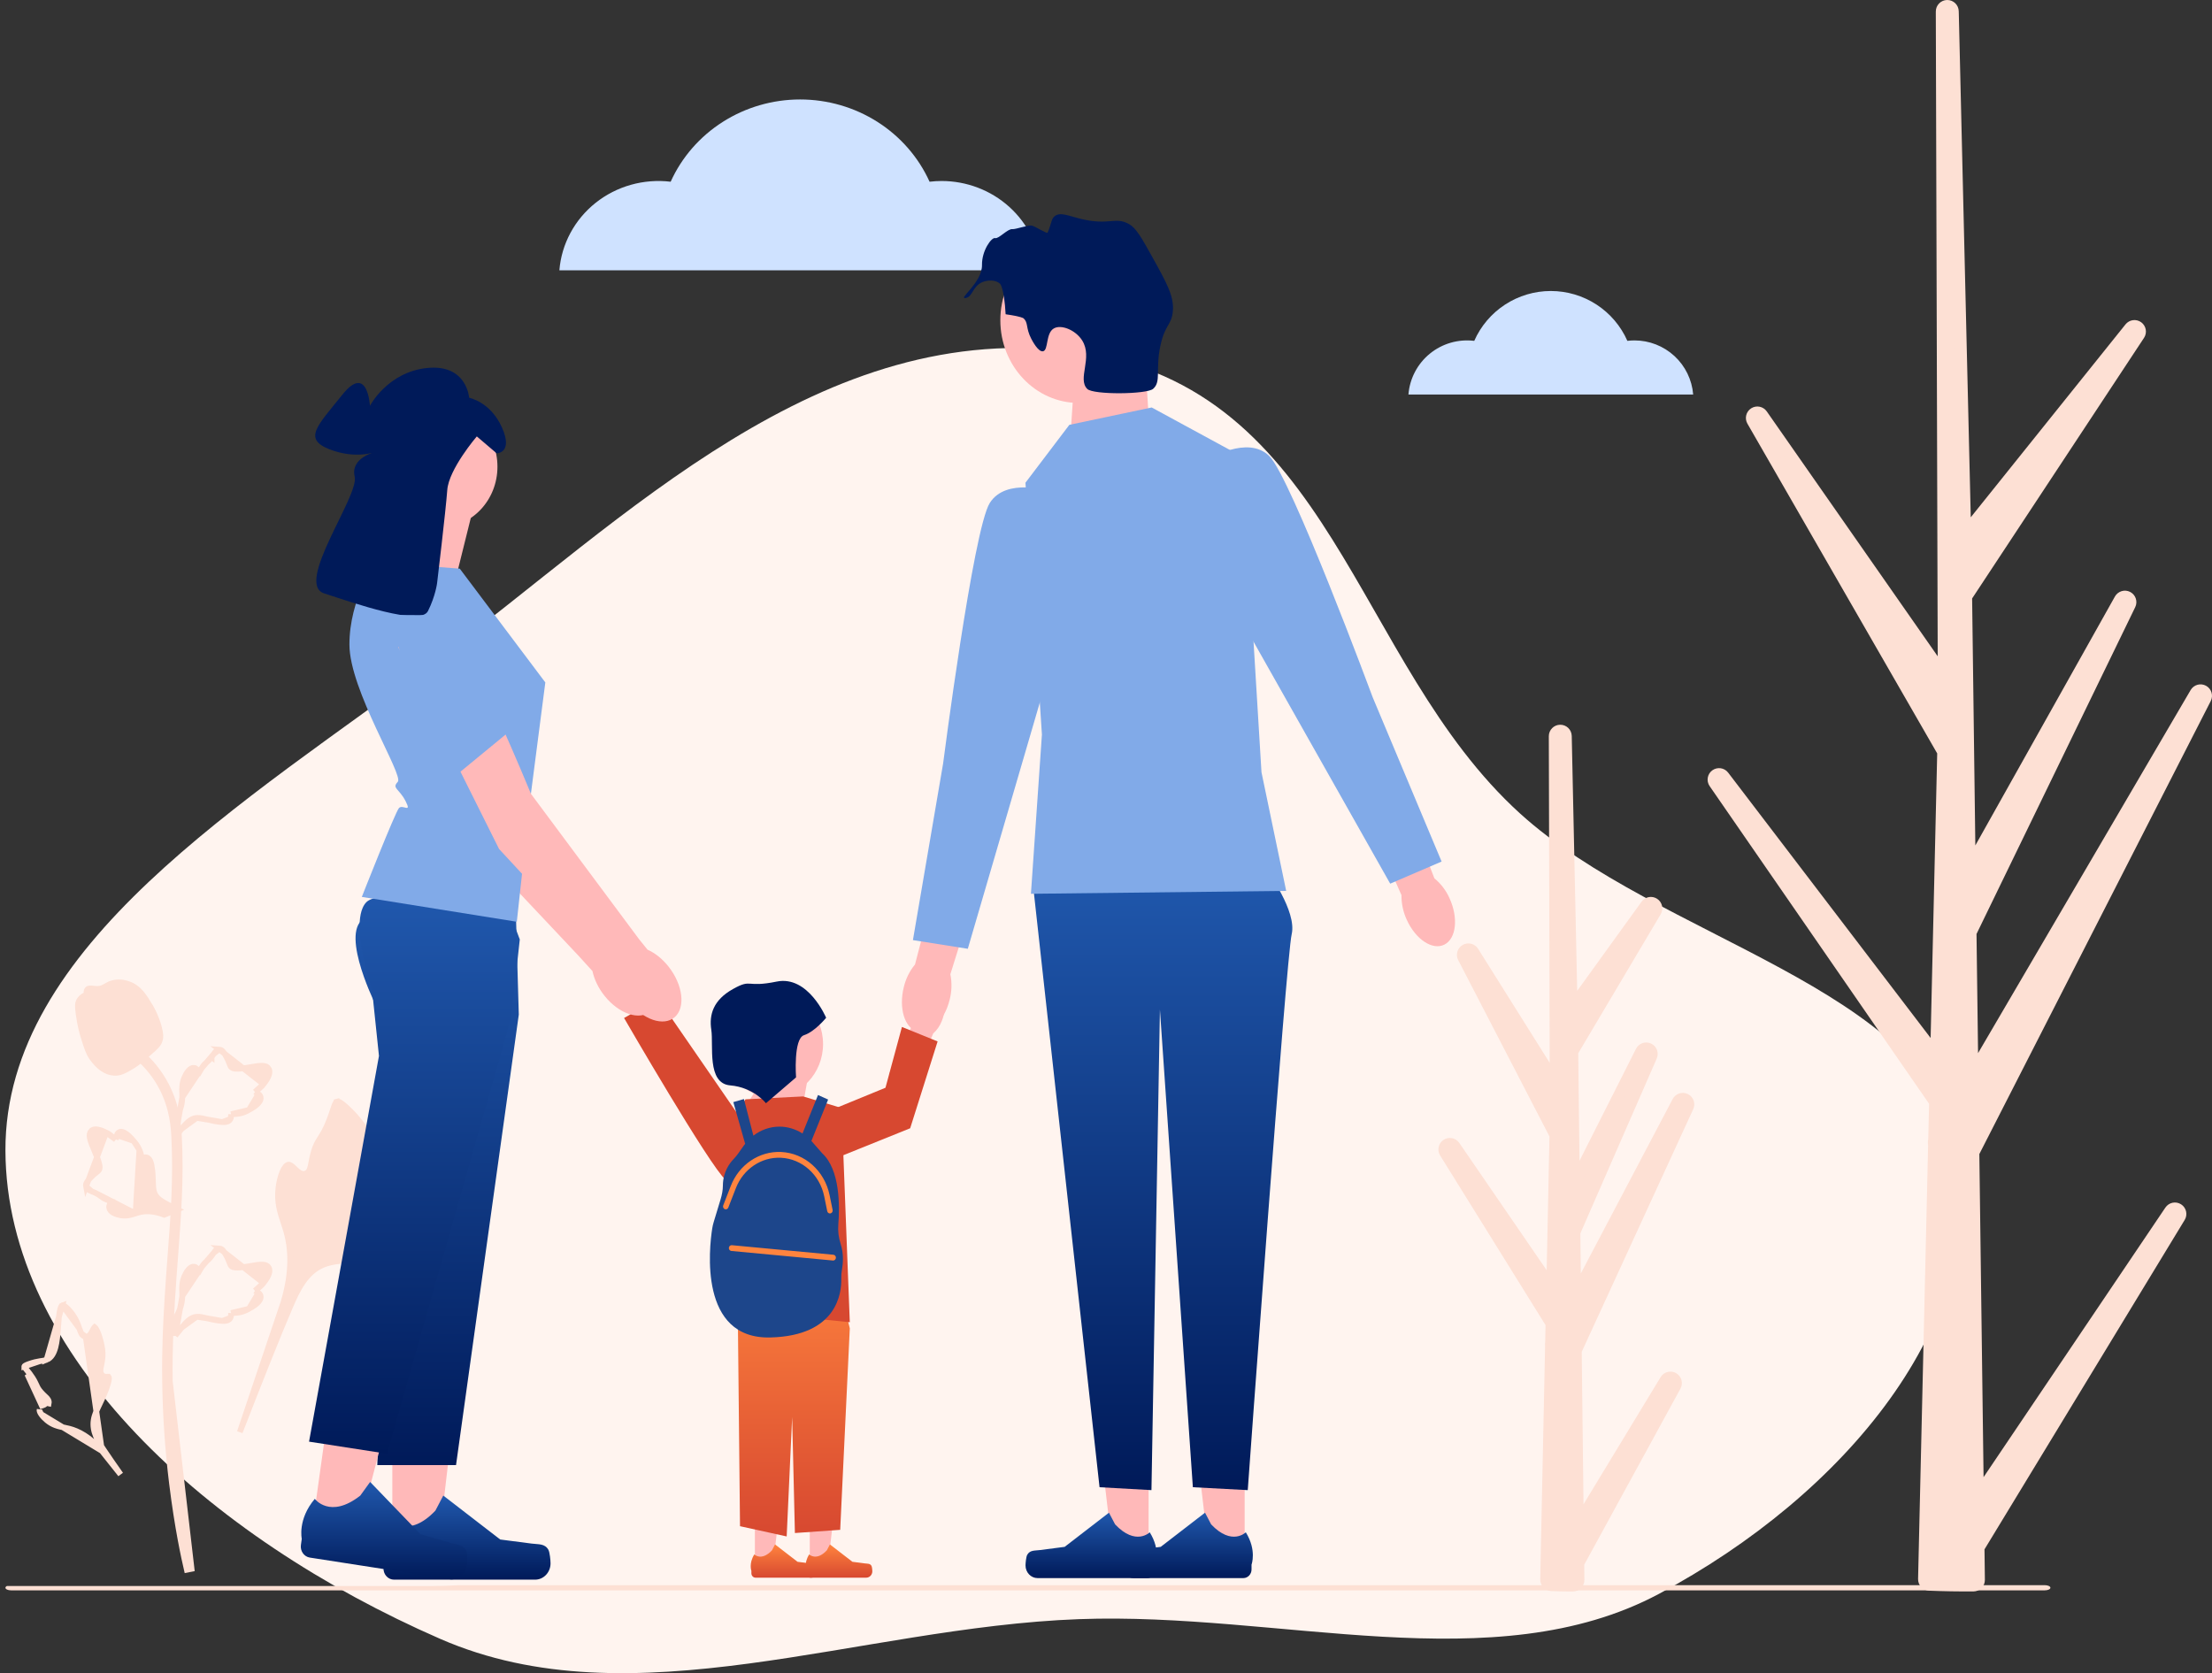 <svg width="386" height="292" viewBox="0 0 386 292" fill="none" xmlns="http://www.w3.org/2000/svg">
<rect x="0" y="0" width="386" height="292" fill="#333333" stroke="none"/>
<path fill-rule="evenodd" clip-rule="evenodd" d="M188.285 282.572C223.37 281.277 260.673 293.517 289.489 278.162C321.864 260.909 347.05 230.694 341.731 200.802C336.663 172.324 289.466 163.955 265.252 141.969C236.143 115.54 232.722 67.787 188.285 61.478C143.231 55.082 109.05 90.702 76.205 115.129C42.675 140.065 0.821 165.043 0.948 200.802C1.074 236.518 36.237 268.3 76.812 286.011C110.384 300.665 149.671 283.997 188.285 282.572Z" fill="#FFF4EF"/>
<path d="M383.137 120.929L344.224 187.399L343.904 162.775L371.704 105.519C371.94 105.033 371.747 104.447 371.268 104.196C370.789 103.946 370.197 104.122 369.932 104.593L343.749 151.286L343.137 104.147L373.304 58.409C373.598 57.963 373.49 57.365 373.058 57.05C372.626 56.736 372.023 56.816 371.689 57.233L342.968 93.041L340.817 2.364L340.816 2.359L340.805 1.971C340.789 1.425 340.338 0.993 339.792 1C339.246 1.008 338.807 1.452 338.806 1.998L338.805 2.393L338.805 2.397L339.145 117.73L307.484 72.37C307.178 71.931 306.58 71.811 306.128 72.098C305.676 72.385 305.53 72.977 305.797 73.441L339.053 131.23L337.833 184.02L300.776 135.449C300.447 135.017 299.833 134.927 299.394 135.246C298.954 135.565 298.85 136.177 299.159 136.624L337.638 192.33L337.483 198.929C337.427 199.071 337.404 199.225 337.416 199.379L337.46 199.911L335.71 275.582C335.698 276.127 336.124 276.582 336.668 276.604C339.212 276.71 341.781 276.753 344.375 276.734C344.641 276.732 344.895 276.624 345.081 276.434C345.268 276.244 345.37 275.987 345.367 275.721L345.297 270.117L380.381 212.378C380.663 211.914 380.523 211.31 380.066 211.017C379.609 210.724 379.001 210.849 378.698 211.3L345.179 261.001L344.397 201.168L384.891 121.889C385.137 121.407 384.955 120.817 384.48 120.557C384.006 120.297 383.411 120.462 383.137 120.929Z" fill="#FDE0D4" stroke="#FDE0D4" stroke-width="2" stroke-linejoin="round"/>
<path d="M292.773 192.264L274.903 226.199L274.773 215.052L288.189 184.334C288.406 183.837 288.188 183.259 287.698 183.028C287.208 182.798 286.624 183 286.38 183.483L274.673 206.693L274.403 183.541L288.938 159.039C289.211 158.579 289.074 157.986 288.626 157.693C288.179 157.4 287.58 157.51 287.267 157.944L274.287 175.936L273.278 128.667L273.278 128.662L273.273 128.453C273.258 127.907 272.808 127.473 272.261 127.48C271.714 127.487 271.274 127.931 271.273 128.478L271.273 128.69L271.273 128.695L271.433 188.967L257.084 166.112C256.799 165.657 256.206 165.509 255.741 165.775C255.275 166.041 255.102 166.627 255.349 167.103L271.391 198.095L270.835 224.813L253.828 200.03C253.52 199.581 252.911 199.461 252.456 199.758C252.002 200.055 251.867 200.661 252.154 201.123L270.706 230.982L270.635 234.353C270.605 234.463 270.594 234.576 270.602 234.69L270.622 234.957L269.775 275.646C269.764 276.188 270.187 276.641 270.729 276.666C271.971 276.723 273.224 276.746 274.489 276.736C274.755 276.734 275.008 276.626 275.194 276.436C275.38 276.246 275.483 275.99 275.48 275.725L275.448 272.817L292.371 241.854C292.631 241.377 292.463 240.779 291.992 240.508C291.521 240.236 290.92 240.391 290.638 240.855L275.369 266.028L275.012 235.71L294.566 193.147C294.792 192.655 294.585 192.072 294.099 191.833C293.613 191.593 293.025 191.785 292.773 192.264Z" fill="#FDE0D4" stroke="#FDE0D4" stroke-width="2" stroke-linejoin="round"/>
<path d="M164.309 31.587C163.608 31.589 162.908 31.631 162.213 31.714C160.283 27.444 157.119 23.813 153.108 21.264C149.097 18.715 144.412 17.358 139.623 17.358C134.834 17.358 130.149 18.715 126.138 21.264C122.127 23.813 118.964 27.444 117.033 31.714C114.707 31.435 112.348 31.618 110.097 32.251C107.845 32.885 105.749 33.956 103.935 35.401C102.12 36.845 100.624 38.633 99.538 40.656C98.452 42.679 97.797 44.895 97.614 47.171H181.632C181.283 42.928 179.307 38.968 176.097 36.08C172.887 33.192 168.678 31.588 164.309 31.587Z" fill="#CFE2FF"/>
<path d="M285.219 59.409C284.805 59.41 284.391 59.435 283.98 59.486C282.838 56.898 280.967 54.697 278.595 53.152C276.223 51.608 273.452 50.785 270.62 50.785C267.788 50.785 265.017 51.608 262.645 53.152C260.273 54.697 258.402 56.898 257.26 59.486C255.885 59.316 254.49 59.427 253.158 59.811C251.827 60.195 250.587 60.844 249.514 61.72C248.441 62.595 247.556 63.679 246.914 64.905C246.271 66.131 245.884 67.474 245.776 68.854H295.464C295.258 66.282 294.089 63.882 292.191 62.131C290.292 60.381 287.803 59.409 285.219 59.409Z" fill="#CFE2FF"/>
<path d="M79.59 198.62L80.052 198.81L79.59 198.62C78.912 200.273 77.979 201.465 77.246 202.395L77.211 202.438C76.867 202.875 76.544 203.285 76.341 203.652C76.134 204.025 75.968 204.501 76.203 204.977C76.437 205.452 76.909 205.605 77.289 205.66C77.649 205.711 78.067 205.694 78.433 205.679C78.459 205.678 78.484 205.677 78.508 205.676C78.921 205.66 79.273 205.651 79.555 205.7C79.834 205.748 79.938 205.834 79.985 205.918C80.066 206.062 80.076 206.372 79.844 206.917C79.626 207.428 79.253 208.01 78.828 208.579C77.982 209.712 77.001 210.704 76.879 210.825C76.044 211.658 75.116 212.583 73.625 213.363C72.789 213.8 72.026 214.063 71.358 214.294C71.17 214.358 70.99 214.42 70.819 214.483C70.44 214.621 70.073 214.771 69.784 214.972C69.481 215.184 69.231 215.475 69.153 215.891C69.047 216.457 69.332 216.907 69.506 217.181C69.516 217.197 69.526 217.213 69.536 217.229C69.739 217.552 69.805 217.701 69.769 217.881L70.259 217.98L69.769 217.881C69.719 218.125 69.471 218.377 69.012 218.608C68.58 218.825 68.095 218.955 67.817 219.026L67.94 219.51L67.817 219.026C65.478 219.62 63.387 219.759 61.507 219.884L61.462 219.887L61.457 219.887C59.591 220.011 57.873 220.126 56.41 220.723C53.336 221.979 51.877 225.145 50.633 228.023C48.586 232.758 45.217 241.239 41.846 249.935L49.476 227.257L49.479 227.249L49.481 227.241C51.151 221.645 50.728 217.662 49.993 215.018L49.511 215.152L49.993 215.018C49.838 214.461 49.66 213.924 49.483 213.388C48.88 211.564 48.282 209.754 48.598 207.237C48.708 206.363 48.935 205.355 49.269 204.557C49.436 204.157 49.62 203.831 49.813 203.604C50.007 203.375 50.176 203.282 50.312 203.26C50.437 203.24 50.584 203.273 50.784 203.4C50.991 203.531 51.199 203.727 51.44 203.96C51.454 203.974 51.468 203.987 51.483 204.001C51.696 204.208 51.946 204.45 52.205 204.619C52.488 204.803 52.88 204.963 53.32 204.813C53.632 204.706 53.834 204.487 53.965 204.236C54.087 204.002 54.16 203.721 54.221 203.438C54.258 203.261 54.293 203.073 54.331 202.872C54.42 202.394 54.523 201.839 54.713 201.165C55.066 199.913 55.413 199.351 55.839 198.683C55.852 198.662 55.865 198.642 55.878 198.622C56.318 197.933 56.833 197.124 57.468 195.479C57.685 194.918 57.852 194.426 57.99 194.006C58.017 193.926 58.041 193.85 58.066 193.776C58.171 193.456 58.258 193.192 58.343 192.967C58.563 192.39 58.701 192.291 58.834 192.256L58.707 191.772L58.834 192.256C58.942 192.227 59.088 192.232 59.355 192.385C59.635 192.544 59.982 192.827 60.458 193.264C61.631 194.341 62.35 195.207 62.874 195.889C62.991 196.041 63.107 196.196 63.218 196.344C63.343 196.511 63.461 196.669 63.565 196.801C63.771 197.065 63.979 197.309 64.215 197.511C65.319 198.457 66.865 198.385 68.408 197.961C69.974 197.53 71.716 196.687 73.368 195.843C73.672 195.688 73.973 195.533 74.27 195.38C75.609 194.69 76.861 194.045 77.932 193.633C78.586 193.381 79.132 193.233 79.563 193.205C79.99 193.176 80.228 193.27 80.368 193.412C80.533 193.579 80.646 193.894 80.657 194.394C80.669 194.88 80.581 195.456 80.444 196.041C80.168 197.208 79.716 198.311 79.59 198.62Z" fill="#FDE0D4" stroke="#FDE0D4"/>
<path d="M10.862 227.776L10.862 227.776C10.843 227.782 10.763 227.815 10.661 228.029C10.56 228.238 10.475 228.546 10.404 228.951C10.288 229.615 10.228 230.439 10.163 231.33C10.148 231.529 10.133 231.731 10.118 231.935C10.033 233.033 9.923 234.193 9.667 235.146C9.419 236.068 8.988 236.976 8.128 237.315L10.862 227.776ZM10.862 227.776C10.891 227.767 10.994 227.76 11.207 227.885C11.409 228.003 11.634 228.197 11.86 228.431C12.309 228.895 12.683 229.434 12.79 229.588C13.344 230.388 13.622 231.19 13.843 231.838M10.862 227.776L13.843 231.838M17.79 253.222L17.795 253.229L21.047 257.315C19.866 255.638 18.849 254.166 18.114 253.06C17.136 251.589 16.036 249.859 16.351 247.825C16.499 246.87 16.951 245.928 17.427 244.937L17.435 244.92L17.445 244.899C17.93 243.888 18.463 242.777 18.857 241.408L18.857 241.408C18.905 241.244 18.98 240.97 19.002 240.703C19.026 240.406 18.971 240.291 18.95 240.266C18.948 240.266 18.946 240.265 18.943 240.265C18.913 240.26 18.869 240.259 18.763 240.265C18.753 240.266 18.742 240.267 18.73 240.267C18.558 240.279 18.16 240.306 17.846 240.011L18.189 239.647L17.846 240.011C17.617 239.796 17.545 239.521 17.532 239.278C17.521 239.047 17.561 238.795 17.606 238.559C17.627 238.448 17.651 238.334 17.675 238.217C17.761 237.806 17.855 237.35 17.892 236.804C17.957 235.834 17.8 235.109 17.654 234.438C17.633 234.343 17.457 233.56 17.179 232.808C17.038 232.429 16.882 232.086 16.722 231.848C16.642 231.728 16.574 231.655 16.524 231.616C16.519 231.612 16.514 231.609 16.51 231.606C16.496 231.619 16.477 231.64 16.451 231.672C16.36 231.787 16.271 231.955 16.157 232.177C16.15 232.191 16.143 232.205 16.136 232.22C16.039 232.41 15.919 232.645 15.782 232.829C15.644 233.014 15.376 233.302 14.959 233.279L17.79 253.222ZM17.79 253.222L17.784 253.215M17.79 253.222L17.784 253.215M4.939 240.207L5.321 239.93C5.916 240.752 6.151 241.267 6.347 241.699C6.353 241.711 6.358 241.723 6.364 241.736C6.548 242.14 6.699 242.46 7.158 242.98C7.41 243.265 7.624 243.465 7.818 243.647C7.903 243.726 7.984 243.802 8.063 243.88C8.267 244.081 8.608 244.43 8.503 244.925C8.503 244.925 8.503 244.925 8.503 244.925L8.014 244.822C7.956 245.099 7.637 245.202 7.298 245.311L4.939 240.207ZM4.939 240.207L5.321 239.93M4.939 240.207L5.321 239.93M17.784 253.215C15.632 250.701 13.613 249.742 12.121 249.347C11.796 249.261 11.482 249.195 11.174 249.13C10.164 248.918 9.222 248.72 8.192 247.872C7.829 247.573 7.443 247.18 7.183 246.8M17.784 253.215L7.183 246.8M13.843 231.838C13.848 231.851 13.852 231.865 13.857 231.878M13.843 231.838L13.857 231.878M13.857 231.878C13.958 232.173 14.06 232.474 14.18 232.7M13.857 231.878L14.18 232.7M14.18 232.7C14.298 232.922 14.528 233.255 14.959 233.279L14.18 232.7ZM6.937 237.555C6.48 237.627 5.883 237.746 5.06 238.038C4.72 238.158 4.51 238.248 4.378 238.333C4.263 238.406 4.252 238.446 4.249 238.457C4.249 238.458 4.249 238.458 4.249 238.458L6.937 237.555ZM6.937 237.555C7.032 237.539 7.137 237.524 7.239 237.509M6.937 237.555L7.239 237.509M7.239 237.509C7.358 237.492 7.473 237.475 7.562 237.46M7.239 237.509L7.562 237.46M7.562 237.46C7.75 237.428 7.943 237.388 8.128 237.315L7.562 237.46ZM5.321 239.93C5.119 239.652 4.936 239.42 4.779 239.226M5.321 239.93L4.779 239.226M4.779 239.226C4.749 239.188 4.72 239.153 4.693 239.119M4.779 239.226L4.693 239.119M4.693 239.119C4.574 238.972 4.481 238.856 4.404 238.752M4.693 239.119L4.404 238.752M4.404 238.752C4.309 238.622 4.27 238.548 4.254 238.502M4.404 238.752L4.254 238.502M4.254 238.502C4.244 238.475 4.246 238.468 4.249 238.46M4.254 238.502L4.249 238.46M4.249 238.46C4.249 238.459 4.249 238.459 4.249 238.458L4.249 238.46ZM7.183 246.8C7.053 246.609 6.967 246.44 6.924 246.301M7.183 246.8L6.924 246.301M6.924 246.301C6.882 246.161 6.894 246.09 6.905 246.06L6.924 246.301ZM16.537 231.586C16.537 231.586 16.536 231.587 16.534 231.588C16.536 231.586 16.537 231.586 16.537 231.586ZM16.484 231.591C16.483 231.59 16.483 231.59 16.483 231.59L16.484 231.591Z" fill="#FDE0D4" stroke="#FDE0D4"/>
<path d="M35.219 221.079C35.208 221.098 35.197 221.115 35.188 221.132C35.17 221.16 35.155 221.185 35.139 221.212L34.813 221.763L34.358 221.313C34.231 221.188 34.083 221.098 33.894 221.07L33.888 221.069L33.888 221.069C33.552 221.015 33.218 221.191 32.881 221.58C32.551 221.961 32.309 222.45 32.176 222.761C31.724 223.827 31.761 224.738 31.796 225.546L31.796 225.546L31.797 225.561C31.805 225.759 31.814 225.968 31.814 226.178L35.219 221.079ZM35.219 221.079C35.548 220.552 35.796 220.335 36.058 220.107L36.063 220.103L36.063 220.103C36.292 219.903 36.543 219.684 36.921 219.187M35.219 221.079L37.311 218.639M37.311 218.639L37.303 218.65C37.204 218.796 37.079 218.98 36.921 219.187M37.311 218.639C37.311 218.639 37.311 218.638 37.311 218.638C37.63 218.169 37.89 217.879 38.292 217.88M37.311 218.639L38.292 217.88M36.921 219.187L36.523 218.885L36.921 219.187C36.921 219.187 36.921 219.187 36.921 219.187ZM38.292 217.88C38.734 217.907 39.001 218.289 39.289 218.767L39.289 218.768C39.732 219.505 39.931 220.031 40.067 220.391C40.093 220.459 40.122 220.536 40.149 220.603C40.169 220.654 40.207 220.748 40.25 220.816L40.25 220.816L40.254 220.822C40.374 221.009 40.56 221.093 40.682 221.134C40.815 221.178 40.96 221.199 41.095 221.21C41.368 221.231 41.694 221.215 42.012 221.186C42.616 221.13 43.273 221.017 43.654 220.951C43.676 220.947 43.697 220.943 43.718 220.94L43.719 220.939C44.574 220.789 45.288 220.667 45.861 220.701C46.405 220.734 46.716 220.899 46.902 221.246L46.902 221.246C47.169 221.745 47.053 222.554 45.981 223.905L38.292 217.88ZM44.497 225.261L45.05 224.822C45.348 224.585 45.675 224.29 45.981 223.905L44.497 225.261ZM44.497 225.261L45.094 225.637M44.497 225.261L45.094 225.637M45.094 225.637C45.27 225.748 45.409 225.901 45.469 226.149C45.536 226.433 45.472 226.75 45.161 227.134C44.839 227.53 44.277 227.961 43.432 228.41L43.431 228.41M45.094 225.637L43.431 228.41M43.431 228.41C43.005 228.638 42.48 228.914 41.746 229.048C41.398 229.111 41.082 229.127 40.792 229.137L40.324 229.151M43.431 228.41L40.324 229.151M40.324 229.151L40.308 229.619M40.324 229.151L40.308 229.619M40.308 229.619C40.304 229.736 40.279 229.857 40.213 229.984L40.212 229.985M40.308 229.619L40.212 229.985M40.212 229.985C40.034 230.331 39.641 230.583 38.789 230.523L38.789 230.523M40.212 229.985L38.789 230.523M38.789 230.523L38.781 230.523M38.789 230.523L38.781 230.523M38.781 230.523C37.778 230.467 36.95 230.266 36.183 230.08L36.177 230.079L36.177 230.078M38.781 230.523L36.177 230.078M36.177 230.078L36.14 230.069C35.51 229.917 34.861 229.76 34.323 229.798L34.323 229.798M36.177 230.078L34.323 229.798M34.323 229.798L34.316 229.799M34.323 229.798L34.316 229.799M34.316 229.799C33.759 229.846 33.292 230.105 32.884 230.445C32.481 230.78 32.102 231.222 31.724 231.681L31.724 231.681M34.316 229.799L31.724 231.681M31.724 231.681L31.721 231.684M31.724 231.681L31.721 231.684M31.721 231.684L30.581 233.089M31.721 231.684L30.581 233.089M30.581 233.089L30.313 230.562L30.408 230.414C30.408 230.414 30.408 230.414 30.408 230.414C31.32 228.99 31.808 227.563 31.814 226.178L30.581 233.089Z" fill="#FDE0D4" stroke="#FDE0D4"/>
<path d="M23.658 211.767L23.658 211.767L23.672 211.763C23.851 211.704 24.041 211.641 24.236 211.588C25.527 211.238 26.973 211.377 28.517 211.949C28.517 211.949 28.517 211.949 28.517 211.949L28.654 212L30.933 211.073L29.278 210.227L29.274 210.225L29.274 210.225C28.757 209.954 28.254 209.679 27.844 209.353C27.427 209.021 27.079 208.616 26.9 208.076L26.898 208.07L26.898 208.07C26.73 207.542 26.709 206.85 26.689 206.163L26.688 206.13L26.688 206.13L26.688 206.122C26.664 205.293 26.639 204.391 26.433 203.347L26.432 203.34L26.432 203.34C26.265 202.423 25.918 202.086 25.575 201.997L25.574 201.997C25.451 201.964 25.345 201.969 25.247 201.992L24.78 202.103L24.651 201.64C24.569 201.346 24.472 201.023 24.325 200.68L23.658 211.767ZM23.658 211.767C22.926 212.008 22.115 212.271 21.041 212.084C20.726 212.028 20.222 211.906 19.794 211.669C19.364 211.431 19.096 211.129 19.056 210.734L19.056 210.734L19.055 210.729C19.031 210.508 19.081 210.322 19.165 210.158L19.433 209.638L18.877 209.455C18.848 209.445 18.82 209.436 18.79 209.426C18.773 209.42 18.755 209.414 18.735 209.407C18.173 209.208 17.914 209.011 17.637 208.801L17.634 208.798L17.634 208.798C17.392 208.614 17.127 208.413 16.573 208.152L23.658 211.767ZM15.969 207.893L15.981 207.898C16.141 207.962 16.341 208.043 16.573 208.152L15.969 207.893ZM15.969 207.893C15.969 207.893 15.968 207.893 15.968 207.893C15.475 207.693 15.124 207.503 15.016 207.058M15.969 207.893L15.016 207.058M15.016 207.058C14.92 206.559 15.227 206.173 15.581 205.771L15.581 205.771C16.143 205.133 16.574 204.797 16.869 204.568C16.924 204.525 16.988 204.476 17.043 204.431C17.084 204.397 17.163 204.333 17.216 204.271L17.216 204.271L17.22 204.266C17.359 204.097 17.386 203.896 17.392 203.773C17.398 203.634 17.382 203.488 17.358 203.35C17.309 203.073 17.214 202.749 17.107 202.433C16.903 201.833 16.633 201.194 16.476 200.822C16.467 200.8 16.458 200.78 16.45 200.76L16.449 200.758C16.096 199.927 15.799 199.222 15.683 198.618C15.57 198.031 15.65 197.654 15.922 197.375L15.923 197.375C16.113 197.179 16.378 197.068 16.792 197.091C17.224 197.115 17.795 197.286 18.528 197.65L15.016 207.058ZM20.199 198.864L19.602 198.366C19.309 198.121 18.956 197.863 18.528 197.65L20.199 198.864ZM20.199 198.864L20.404 198.114M20.199 198.864L20.404 198.114M20.404 198.114C20.465 197.892 20.575 197.716 20.773 197.6C20.991 197.475 21.272 197.451 21.696 197.668C22.138 197.894 22.675 198.358 23.304 199.108L23.305 199.109M20.404 198.114L23.305 199.109M23.305 199.109C23.621 199.486 24.012 199.956 24.325 200.68L23.305 199.109Z" fill="#FDE0D4" stroke="#FDE0D4"/>
<path d="M35.219 186.378C35.208 186.397 35.197 186.414 35.188 186.431C35.17 186.459 35.155 186.484 35.139 186.511L34.813 187.062L34.358 186.612C34.231 186.487 34.083 186.397 33.894 186.369L33.888 186.368L33.888 186.368C33.552 186.314 33.218 186.49 32.881 186.879C32.551 187.26 32.309 187.749 32.176 188.06C31.724 189.126 31.761 190.037 31.796 190.845L31.796 190.845L31.797 190.86C31.805 191.059 31.814 191.267 31.814 191.477L35.219 186.378ZM35.219 186.378C35.548 185.851 35.796 185.634 36.058 185.406L36.063 185.402L36.063 185.402C36.292 185.202 36.543 184.983 36.921 184.487M35.219 186.378L37.311 183.938M37.311 183.938L37.303 183.949C37.204 184.096 37.079 184.279 36.921 184.487M37.311 183.938C37.311 183.938 37.311 183.938 37.311 183.937C37.63 183.469 37.89 183.178 38.292 183.179M37.311 183.938L38.292 183.179M36.921 184.487L36.523 184.184L36.921 184.486C36.921 184.487 36.921 184.487 36.921 184.487ZM38.292 183.179C38.734 183.206 39.001 183.588 39.289 184.067L39.289 184.067C39.732 184.804 39.931 185.33 40.067 185.691C40.093 185.758 40.122 185.835 40.149 185.902C40.169 185.953 40.207 186.047 40.25 186.115L40.25 186.115L40.254 186.121C40.374 186.308 40.56 186.392 40.682 186.433C40.815 186.477 40.96 186.498 41.095 186.509C41.368 186.53 41.694 186.514 42.012 186.485C42.616 186.429 43.273 186.316 43.654 186.25C43.676 186.246 43.697 186.242 43.718 186.239L43.719 186.239C44.574 186.088 45.288 185.966 45.861 186C46.405 186.033 46.716 186.198 46.902 186.545L46.902 186.546C47.169 187.044 47.053 187.853 45.981 189.204L38.292 183.179ZM44.497 190.56L45.05 190.121C45.348 189.885 45.675 189.589 45.981 189.204L44.497 190.56ZM44.497 190.56L45.094 190.936M44.497 190.56L45.094 190.936M45.094 190.936C45.27 191.047 45.409 191.2 45.469 191.448C45.536 191.732 45.472 192.049 45.161 192.433C44.839 192.829 44.277 193.26 43.432 193.709L43.431 193.709M45.094 190.936L43.431 193.709M43.431 193.709C43.005 193.937 42.48 194.213 41.746 194.347C41.398 194.41 41.082 194.426 40.792 194.436L40.324 194.45M43.431 193.709L40.324 194.45M40.324 194.45L40.308 194.918M40.324 194.45L40.308 194.918M40.308 194.918C40.304 195.035 40.279 195.156 40.213 195.283L40.212 195.284M40.308 194.918L40.212 195.284M40.212 195.284C40.034 195.63 39.641 195.882 38.789 195.822L38.789 195.822M40.212 195.284L38.789 195.822M38.789 195.822L38.781 195.822M38.789 195.822L38.781 195.822M38.781 195.822C37.778 195.766 36.95 195.565 36.183 195.379L36.177 195.378L36.177 195.377M38.781 195.822L36.177 195.377M36.177 195.377L36.14 195.369C35.51 195.216 34.861 195.059 34.323 195.097L34.323 195.097M36.177 195.377L34.323 195.097M34.323 195.097L34.316 195.098M34.323 195.097L34.316 195.098M34.316 195.098C33.759 195.145 33.292 195.404 32.884 195.744C32.481 196.08 32.102 196.521 31.724 196.98L31.724 196.98M34.316 195.098L31.724 196.98M31.724 196.98L31.721 196.983M31.724 196.98L31.721 196.983M31.721 196.983L30.581 198.388M31.721 196.983L30.581 198.388M30.581 198.388L30.313 195.861L30.408 195.713C30.408 195.713 30.408 195.713 30.408 195.713C31.32 194.289 31.808 192.862 31.814 191.477L30.581 198.388Z" fill="#FDE0D4" stroke="#FDE0D4"/>
<path d="M33.426 273.787L32.608 273.949C32.156 271.997 30.99 266.813 30.009 258.843C29.294 253.029 28.889 247.051 28.805 241.072C28.722 235.096 28.989 230.57 29.205 226.92L29.206 226.902C29.369 224.151 29.567 221.53 29.761 218.973L29.762 218.973C30.279 212.146 30.77 205.664 30.405 198.485C30.405 198.485 30.405 198.485 30.405 198.485L30.405 198.483C30.324 196.876 30.152 193.466 28.262 189.834L28.262 189.834C27.235 187.862 25.847 186.099 24.133 184.588L24.668 183.879C26.456 185.462 27.903 187.307 28.977 189.37C30.963 193.185 31.144 196.709 31.232 198.434C31.599 205.667 31.109 212.151 30.586 219.05L30.586 219.05L30.581 219.112C30.39 221.639 30.193 224.236 30.032 226.964L30.031 226.97C29.817 230.591 29.55 235.112 29.633 241.056L33.426 273.787ZM33.426 273.787C32.988 271.9 31.814 266.728 30.828 258.716L30.828 258.716C30.118 252.939 29.715 246.998 29.633 241.056L33.426 273.787Z" fill="#FDE0D4" stroke="#FDE0D4"/>
<path d="M19.909 187.219L19.909 187.219L19.901 187.218C18.557 187.142 17.238 186.293 15.999 184.512C15.449 183.72 15.162 182.814 14.538 180.808L14.537 180.807C14.447 180.52 13.991 179.001 13.714 176.909L13.714 176.909C13.529 175.51 13.581 175.075 13.764 174.715L13.765 174.714C13.996 174.257 14.376 173.926 14.833 173.693L15.146 173.533L15.102 173.185C15.089 173.079 15.099 172.973 15.143 172.861L15.144 172.859C15.229 172.639 15.361 172.56 15.53 172.522C15.734 172.476 15.966 172.5 16.204 172.527C16.212 172.528 16.221 172.53 16.229 172.531C16.448 172.56 16.763 172.602 17.107 172.583C17.704 172.552 18.051 172.352 18.436 172.129C18.444 172.124 18.451 172.12 18.459 172.116L18.459 172.115C18.828 171.902 19.235 171.668 19.843 171.537L19.843 171.537L19.845 171.537C21.059 171.269 22.084 171.632 22.445 171.76L22.447 171.761C24.227 172.387 25.118 173.834 26.263 175.739C26.475 176.094 27.223 177.421 27.716 179.239L27.716 179.239C28.069 180.541 28.002 181.053 27.918 181.394L27.918 181.395C27.737 182.137 27.34 182.567 25.973 183.747L25.972 183.747C24.547 184.979 23.879 185.554 23.317 185.897C21.875 186.775 21.112 187.225 20.1 187.225C20.033 187.225 19.97 187.223 19.909 187.219Z" fill="#FDE0D4" stroke="#FDE0D4"/>
<path d="M141.308 273.347L144.451 273.347L145.946 260.559L141.307 260.559L141.308 273.347Z" fill="#FFB9B9"/>
<path d="M152.076 273.272C152.174 273.446 152.225 274.007 152.225 274.209C152.225 274.831 151.748 275.334 151.159 275.334H141.425C141.023 275.334 140.697 274.991 140.697 274.567V274.139C140.697 274.139 140.216 272.854 141.207 271.271C141.207 271.271 142.439 272.511 144.28 270.569L144.823 269.531L148.753 272.563L150.932 272.846C151.408 272.908 151.831 272.836 152.076 273.272Z" fill="url(#paint0_linear_1_299)"/>
<path d="M131.73 273.347L134.873 273.347L136.368 260.559L131.729 260.559L131.73 273.347Z" fill="#FFB9B9"/>
<path d="M142.498 273.272C142.596 273.446 142.648 274.007 142.648 274.209C142.648 274.831 142.17 275.334 141.581 275.334H131.848C131.446 275.334 131.12 274.991 131.12 274.567V274.139C131.12 274.139 130.638 272.854 131.63 271.271C131.63 271.271 132.862 272.511 134.703 270.569L135.246 269.531L139.176 272.563L141.354 272.846C141.83 272.908 142.253 272.836 142.498 273.272Z" fill="url(#paint1_linear_1_299)"/>
<path d="M144.939 218.123L148.292 231.817L146.616 266.984L138.713 267.542L138.234 247.298L137.277 268.137L129.135 266.351L128.656 220.504L144.939 218.123Z" fill="url(#paint2_linear_1_299)"/>
<path d="M112.484 172.015C111.403 170.012 109.546 168.978 108.338 169.705C107.131 170.431 107.028 172.643 108.111 174.645C108.533 175.452 109.132 176.14 109.857 176.652L114.542 185.074L118.242 182.671L113.231 174.623C113.183 173.703 112.927 172.809 112.484 172.015Z" fill="#D74830"/>
<path d="M133.775 201.748C133.775 201.748 129.335 208.204 126.619 205.897C123.904 203.59 108.9 177.659 108.9 177.659L114.854 174.293L133.775 201.748Z" fill="#D74830"/>
<path d="M129.613 193.873L135.36 184.78L141.108 187.306L139.671 195.389L129.613 193.873Z" fill="#FFB9B9"/>
<path d="M130.093 191.852L140.15 191.347L146.855 193.368L148.292 230.752L128.177 228.732V209.017L125.303 198.925L130.093 191.852Z" fill="#D74830"/>
<path d="M146.691 217.07C146.337 215.983 146.196 214.835 146.288 213.689C146.545 210.457 146.593 204.124 143.47 201.263L141.706 199.247C141.669 199.205 141.628 199.169 141.59 199.128L144.509 191.891L142.746 191.1L140.037 197.817C138.835 197.046 137.449 196.619 136.016 196.619C134.36 196.619 132.777 197.188 131.469 198.191L129.817 191.806L127.968 192.338L130.034 199.62C129.959 199.717 129.877 199.806 129.806 199.906L128.797 201.335C128.551 201.683 128.28 202.006 127.986 202.31C127.366 202.95 126.158 204.504 126.146 206.896C126.142 207.715 125.982 208.524 125.746 209.303L124.546 213.258C124.434 213.629 124.345 214.007 124.285 214.392C123.756 217.778 121.925 233.732 134.439 233.413C146.104 233.115 146.872 225.623 146.804 223.134C146.789 222.594 146.835 222.058 146.931 221.528C147.106 220.554 147.263 218.832 146.691 217.07Z" fill="#1D468B"/>
<path d="M199.389 55.581L200.48 73.347L186.763 76.667L187.719 62.303L199.389 55.581Z" fill="#FFB9B9"/>
<path d="M200.434 271.498L194.251 271.497L191.31 246.341L200.436 246.341L200.434 271.498Z" fill="#FFB9B9"/>
<path d="M179.25 271.35C179.058 271.692 178.956 272.796 178.956 273.194C178.956 274.416 179.896 275.407 181.055 275.407H200.203C200.993 275.407 201.634 274.731 201.634 273.897V273.056C201.634 273.056 202.581 270.529 200.631 267.414C200.631 267.414 198.207 269.853 194.586 266.032L193.518 263.992L185.786 269.956L181.501 270.512C180.564 270.634 179.732 270.493 179.25 271.35Z" fill="url(#paint3_linear_1_299)"/>
<path d="M217.195 271.498L211.012 271.497L208.071 246.341L217.196 246.341L217.195 271.498Z" fill="#FFB9B9"/>
<path d="M196.012 271.35C195.819 271.692 195.718 272.796 195.718 273.194C195.718 274.416 196.657 275.407 197.816 275.407H216.964C217.755 275.407 218.396 274.731 218.396 273.897V273.056C218.396 273.056 219.343 270.529 217.393 267.414C217.393 267.414 214.969 269.853 211.347 266.032L210.279 263.992L202.548 269.956L198.263 270.512C197.325 270.634 196.494 270.493 196.012 271.35Z" fill="url(#paint4_linear_1_299)"/>
<path d="M221.089 151.942C221.089 151.942 226.357 159.014 225.399 163.056C224.441 167.097 217.736 260.054 217.736 260.054L208.158 259.548L202.41 176.191L200.932 260.054L191.874 259.548L180.379 155.478L221.089 151.942Z" fill="url(#paint5_linear_1_299)"/>
<path d="M165.711 174.493C164.805 178.155 162.28 180.63 160.071 180.021C157.862 179.413 156.806 175.952 157.712 172.289C158.056 170.821 158.727 169.46 159.671 168.322L163.694 152.858L170.533 155.004L165.841 170.021C166.137 171.501 166.092 173.034 165.711 174.493Z" fill="#FFB9B9"/>
<path d="M188.247 70.324C195.805 70.324 201.932 63.861 201.932 55.889C201.932 47.916 195.805 41.453 188.247 41.453C180.689 41.453 174.562 47.916 174.562 55.889C174.562 63.861 180.689 70.324 188.247 70.324Z" fill="#FFB9B9"/>
<path d="M186.606 74.141L200.974 71.11L216.779 79.699L220.132 134.765L224.442 155.478L179.901 155.983L181.817 128.197L178.943 84.245L186.606 74.141Z" fill="#81AAE8"/>
<path d="M183.253 85.761C183.253 85.761 175.59 83.235 172.717 87.782C169.843 92.329 164.575 133.249 164.575 133.249L159.307 164.066L168.885 165.582L184.69 111.526L183.253 85.761Z" fill="#81AAE8"/>
<path d="M252.954 156.782C254.516 160.189 254.115 163.8 252.059 164.848C250.003 165.896 247.072 163.983 245.51 160.575C244.869 159.222 244.544 157.727 244.562 156.215L238.12 141.691L244.645 138.647L250.304 153.289C251.439 154.213 252.348 155.411 252.954 156.782Z" fill="#FFB9B9"/>
<path d="M210.78 80.222C210.78 80.222 217.662 75.861 221.471 79.564C225.281 83.267 239.552 121.723 239.552 121.723L251.563 150.359L242.593 154.215L215.146 105.618L210.78 80.222Z" fill="#81AAE8"/>
<path d="M357.801 277.093C357.801 277.344 357.363 277.545 356.817 277.545H1.931C1.385 277.545 0.947 277.344 0.947 277.093C0.947 276.972 1.047 276.866 1.212 276.786H75.382C76.961 276.786 78.507 276.737 80.028 276.642H356.817C357.363 276.642 357.801 276.843 357.801 277.093Z" fill="#FDE0D4"/>
<path d="M159.723 176.085C160.578 173.964 162.308 172.71 163.588 173.284C164.867 173.858 165.211 176.042 164.356 178.164C164.025 179.016 163.506 179.773 162.841 180.37L159.112 189.308L155.173 187.373L159.268 178.767C159.214 177.848 159.371 176.928 159.723 176.085Z" fill="#FFB9B9"/>
<path d="M134.817 191.494C139.682 191.494 143.626 187.333 143.626 182.202C143.626 177.07 139.682 172.91 134.817 172.91C129.952 172.91 126.008 177.07 126.008 182.202C126.008 187.333 129.952 191.494 134.817 191.494Z" fill="#FFB9B9"/>
<path d="M145.896 193.368L154.517 189.832L157.391 179.222L163.617 181.748L158.828 196.904L145.896 202.115V193.368Z" fill="#D74830"/>
<path d="M133.66 192.533L138.913 188.024C138.913 188.024 138.416 181.267 140.305 180.659C142.194 180.051 144.163 177.623 144.163 177.623C144.163 177.623 141.037 170.175 135.535 171.305C130.033 172.435 131.288 170.716 127.897 172.61C124.506 174.504 123.711 177.032 124.124 179.717C124.536 182.403 123.308 189.075 127.415 189.419C131.522 189.762 133.66 192.533 133.66 192.533Z" fill="#001A59"/>
<path d="M179.958 59.121C178.96 57.2 179.478 56.283 178.577 55.532C178.577 55.532 178.215 55.23 175.485 54.845C175.224 50.133 174.501 49.504 174.501 49.504C173.667 48.778 172.341 48.879 171.495 49.209C169.707 49.906 169.769 51.742 168.582 51.993C166.942 52.339 171.413 49.381 171.361 46.252C171.318 43.7 173.051 41.371 173.655 41.553C174.254 41.733 175.858 39.895 176.642 39.991C177.178 40.057 179.448 39.236 180.032 39.364C180.67 39.505 182.707 40.854 182.816 40.594C183.572 38.788 183.43 38.258 183.993 37.77C184.989 36.907 186.453 37.69 188.801 38.242C193.633 39.378 194.614 37.751 197.031 39.114C198.252 39.802 199.191 41.461 201.021 44.749C203.579 49.349 204.858 51.648 204.675 54.19C204.488 56.781 203.311 56.516 202.498 60.308C201.594 64.528 202.681 66.584 201.226 67.857C200.102 68.841 190.778 68.917 189.735 67.882C187.95 66.111 190.741 62.435 188.845 59.417C187.681 57.565 185.134 56.569 183.875 57.331C182.452 58.191 182.979 61.113 182.009 61.305C181.179 61.468 180.132 59.456 179.958 59.121Z" fill="#001A59"/>
<path d="M113.548 176.463C115.454 174.764 114.948 170.825 112.417 167.665C111.31 166.282 109.997 165.277 108.712 164.727L107.235 162.929L88.161 137.719C88.161 137.719 77.598 112.64 74.48 109.931C71.362 107.222 67.693 108.632 67.693 108.632L64.831 112.368L82.668 147.384L100.923 166.763L103.387 169.473C103.686 170.901 104.406 172.434 105.514 173.817C108.045 176.977 111.642 178.161 113.548 176.463Z" fill="#FFB9B9"/>
<path d="M77.542 114.594L82.322 121.989L89.185 132.702L76.854 137.201L65.968 117.496L77.542 114.594Z" fill="#FDE0D4"/>
<path d="M82.395 89.427L78.934 103.349L65.735 100.611C65.735 100.611 70.928 90.568 69.63 86.003L82.395 89.427Z" fill="#FFB9B9"/>
<path d="M68.462 270.655L76.41 270.654L80.191 238.315L68.46 238.316L68.462 270.655Z" fill="#FFB9B9"/>
<path d="M95.694 270.465C95.941 270.904 96.072 272.323 96.072 272.834C96.072 274.406 94.864 275.68 93.374 275.68H68.76C67.743 275.68 66.919 274.811 66.919 273.739V272.658C66.919 272.658 65.701 269.409 68.209 265.404C68.209 265.404 71.324 268.54 75.98 263.629L77.353 261.005L87.291 268.672L92.8 269.387C94.005 269.544 95.074 269.363 95.694 270.465Z" fill="url(#paint6_linear_1_299)"/>
<path d="M90.531 177.066L79.579 255.682H65.838L67.665 210.806L68.627 187.21L65.838 175.978C65.838 175.978 64.567 173.482 63.495 170.455C62.288 167.04 61.334 162.946 62.75 161.005C63.271 160.289 64.625 159.759 66.466 159.365C67.591 159.122 68.899 158.933 70.312 158.787C78.439 157.939 89.997 158.469 89.997 158.469L90.291 168.697L90.454 174.409L90.531 177.066Z" fill="url(#paint7_linear_1_299)"/>
<path d="M54.461 266.81L62.325 268.029L70.525 236.614L58.919 234.815L54.461 266.81Z" fill="#FFB9B9"/>
<path d="M81.43 270.8C81.614 271.273 81.547 272.697 81.477 273.203C81.26 274.758 79.889 275.833 78.415 275.604L54.063 271.827C53.057 271.672 52.362 270.685 52.51 269.624L52.659 268.555C52.659 268.555 51.902 265.154 54.934 261.577C54.934 261.577 57.585 265.157 62.868 261.012L64.588 258.627L73.364 267.738L78.715 269.29C79.886 269.63 80.968 269.615 81.43 270.8Z" fill="url(#paint8_linear_1_299)"/>
<path d="M90.704 163.955L89.202 177.601L81.009 206.358L67.524 253.701L53.93 251.594L66.13 184.279L64.922 172.736C64.922 172.736 64.529 171.589 64.078 169.909C63.183 166.586 62.06 161.174 63.295 158.414C63.462 158.039 63.671 157.713 63.93 157.449C64.416 156.952 65.403 156.651 66.726 156.491C72.255 155.831 83.642 157.717 88.709 158.642L90.704 163.955Z" fill="url(#paint9_linear_1_299)"/>
<path d="M80.232 99.241L95.161 119.098L92.481 139.8L90.185 160.865L63.138 156.529C63.138 156.529 68.98 141.693 69.629 141.009C70.279 140.324 71.909 142.015 70.769 139.8C69.629 137.585 68.331 137.585 69.413 136.444C70.495 135.303 60.975 120.467 60.975 112.479C60.975 104.491 65.518 98.1 65.518 98.1L80.232 99.241Z" fill="#81AAE8"/>
<path d="M76.749 92.056C82.303 92.056 86.806 87.306 86.806 81.447C86.806 75.588 82.303 70.838 76.749 70.838C71.194 70.838 66.691 75.588 66.691 81.447C66.691 87.306 71.194 92.056 76.749 92.056Z" fill="#FFB9B9"/>
<path d="M76.278 101.731C76.278 101.731 77.783 89.17 78.05 85.517C78.316 81.865 83.204 76.161 83.204 76.161L86.667 79.112C86.667 79.112 89.597 79.112 87.599 74.616C85.602 70.12 81.872 69.418 81.872 69.418C81.872 69.418 81.473 63.517 74.547 64.219C67.621 64.922 64.558 70.823 64.558 70.823C64.558 70.823 64.158 63.376 59.763 68.856C55.367 74.335 52.837 76.583 57.498 78.409C62.16 80.236 65.623 78.831 65.623 78.831C65.623 78.831 61.095 79.814 61.894 83.186C62.693 86.558 51.372 101.872 56.566 103.558C61.761 105.244 73.348 109.318 74.68 106.648C76.012 103.979 76.278 101.731 76.278 101.731Z" fill="#001A59"/>
<path d="M117.737 177.515C119.656 175.833 119.182 171.89 116.676 168.708C115.579 167.315 114.275 166.298 112.994 165.737L111.532 163.926L92.658 138.548C92.658 138.548 82.295 113.377 79.198 110.64C76.102 107.903 72.422 109.281 72.422 109.281L69.53 112.991L87.088 148.164L105.189 167.704L107.632 170.435C107.92 171.866 108.627 173.405 109.724 174.798C112.23 177.98 115.817 179.197 117.737 177.515Z" fill="#FFB9B9"/>
<path d="M68.435 107.33C68.435 107.33 73.055 132.621 78.312 136.35L88.789 127.732C88.789 127.732 89.706 127.691 87.999 125.658C86.293 123.624 86.73 119.258 86.73 119.258C86.73 119.258 87.498 120.306 85.827 118.852C84.156 117.397 85.712 107.393 85.712 107.393L68.435 107.33Z" fill="#81AAE8"/>
<path d="M144.824 211.77C144.603 211.77 144.405 211.608 144.356 211.371L143.83 208.791C143.056 204.996 139.947 202.224 136.271 202.051C132.864 201.89 129.708 204.018 128.414 207.345L127.093 210.742C126.993 211.001 126.713 211.124 126.468 211.018C126.223 210.912 126.106 210.617 126.207 210.359L127.528 206.961C128.975 203.242 132.501 200.866 136.314 201.042C140.425 201.235 143.9 204.334 144.766 208.578L145.293 211.159C145.348 211.431 145.184 211.7 144.926 211.759C144.891 211.766 144.857 211.77 144.824 211.77Z" fill="#FF843E"/>
<path d="M145.39 219.986C145.376 219.986 145.362 219.986 145.347 219.984L127.624 218.317C127.361 218.292 127.167 218.047 127.19 217.769C127.214 217.491 127.444 217.287 127.71 217.311L145.432 218.978C145.696 219.003 145.89 219.248 145.867 219.526C145.844 219.789 145.636 219.986 145.39 219.986Z" fill="#FF843E"/>
<defs>
<linearGradient id="paint0_linear_1_299" x1="146.403" y1="269.531" x2="146.403" y2="275.334" gradientUnits="userSpaceOnUse">
<stop stop-color="#FF843E"/>
<stop offset="1" stop-color="#D74830"/>
</linearGradient>
<linearGradient id="paint1_linear_1_299" x1="136.825" y1="269.531" x2="136.825" y2="275.334" gradientUnits="userSpaceOnUse">
<stop stop-color="#FF843E"/>
<stop offset="1" stop-color="#D74830"/>
</linearGradient>
<linearGradient id="paint2_linear_1_299" x1="138.474" y1="218.123" x2="138.474" y2="268.137" gradientUnits="userSpaceOnUse">
<stop stop-color="#FF843E"/>
<stop offset="1" stop-color="#D74830"/>
</linearGradient>
<linearGradient id="paint3_linear_1_299" x1="190.41" y1="263.992" x2="190.41" y2="275.407" gradientUnits="userSpaceOnUse">
<stop stop-color="#2058AD"/>
<stop offset="1" stop-color="#001A59"/>
</linearGradient>
<linearGradient id="paint4_linear_1_299" x1="207.172" y1="263.992" x2="207.172" y2="275.407" gradientUnits="userSpaceOnUse">
<stop stop-color="#2058AD"/>
<stop offset="1" stop-color="#001A59"/>
</linearGradient>
<linearGradient id="paint5_linear_1_299" x1="202.947" y1="151.942" x2="202.947" y2="260.054" gradientUnits="userSpaceOnUse">
<stop stop-color="#2058AD"/>
<stop offset="1" stop-color="#001A59"/>
</linearGradient>
<linearGradient id="paint6_linear_1_299" x1="81.348" y1="261.005" x2="81.348" y2="275.68" gradientUnits="userSpaceOnUse">
<stop stop-color="#2058AD"/>
<stop offset="1" stop-color="#001A59"/>
</linearGradient>
<linearGradient id="paint7_linear_1_299" x1="76.287" y1="158.305" x2="76.287" y2="255.682" gradientUnits="userSpaceOnUse">
<stop stop-color="#2058AD"/>
<stop offset="1" stop-color="#001A59"/>
</linearGradient>
<linearGradient id="paint8_linear_1_299" x1="67.019" y1="258.627" x2="67.019" y2="275.635" gradientUnits="userSpaceOnUse">
<stop stop-color="#2058AD"/>
<stop offset="1" stop-color="#001A59"/>
</linearGradient>
<linearGradient id="paint9_linear_1_299" x1="72.317" y1="156.354" x2="72.317" y2="253.701" gradientUnits="userSpaceOnUse">
<stop stop-color="#2058AD"/>
<stop offset="1" stop-color="#001A59"/>
</linearGradient>
</defs>
</svg>

